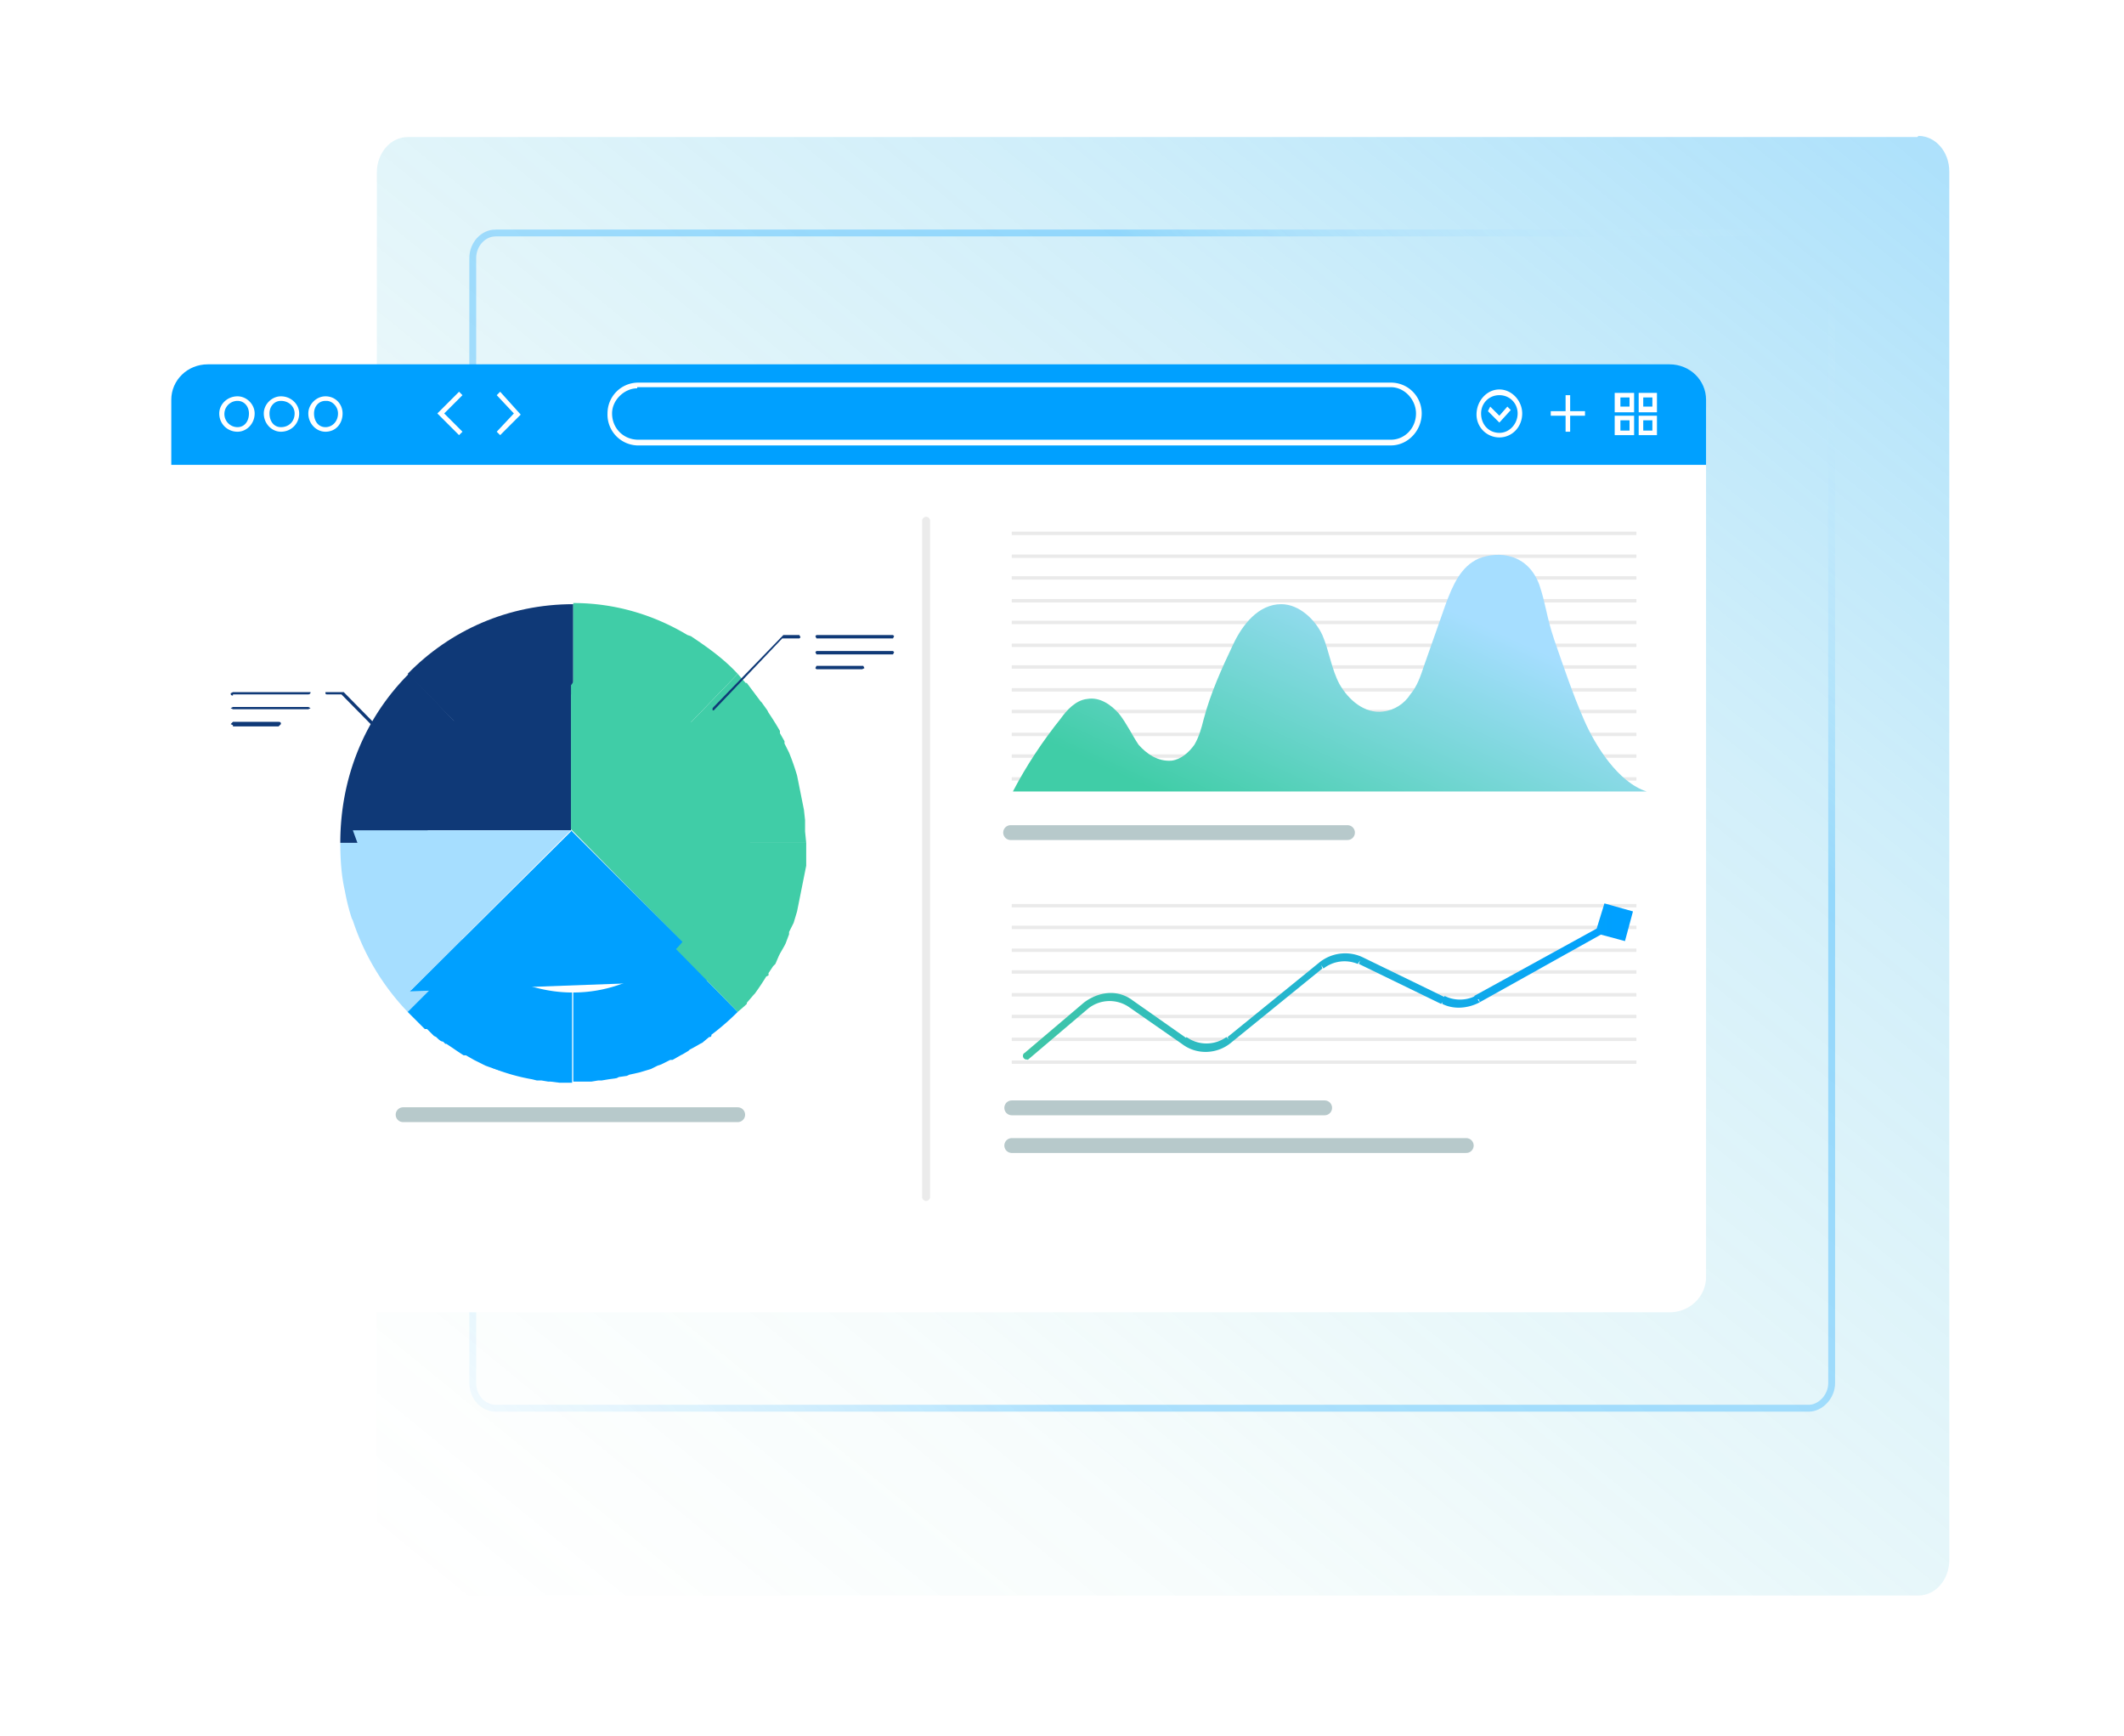 <svg xmlns="http://www.w3.org/2000/svg" width="186" height="152" fill="none" viewBox="0 0 186 152">
  <path fill="url(#a)" d="M167.9 12H35.7c-1.5 0-2.7 1.4-2.7 3.1v121.5c0 1.7 1.2 3.1 2.7 3.1H168c1.5 0 2.7-1.4 2.7-3.1V15c0-1.7-1.2-3.1-2.7-3.1Z" opacity=".4"/>
  <path stroke="url(#b)" stroke-opacity=".3" stroke-width=".6" d="M43.4 20.4h115c1 0 2 1 2 2.2v98.5c0 1.2-1 2.2-2 2.2h-115c-1.1 0-2-1-2-2.2V22.6c0-1.2.9-2.2 2-2.2Z"/>
  <g filter="url(#c)">
    <path fill="#fff" d="M15 33.3c0-1.8 1.4-3.2 3.2-3.2h128c1.8 0 3.2 1.4 3.2 3.2v75.9c0 1.7-1.4 3.1-3.2 3.1h-128a3.2 3.2 0 0 1-3.2-3.1v-76Z"/>
    <path fill="#00A0FF" d="M15 32.4c0-1.7 1.4-3.1 3.2-3.1h128c1.8 0 3.2 1.4 3.2 3.1v5.7H15v-5.7Z"/>
    <path fill="#fff" d="M20.8 35.2c-.9 0-1.6-.7-1.6-1.6 0-.8.7-1.5 1.6-1.5.8 0 1.5.7 1.5 1.5 0 .9-.7 1.6-1.5 1.6Zm0-2.7a1.1 1.1 0 0 0 0 2.3c.6 0 1-.5 1-1.2 0-.6-.4-1.1-1-1.1ZM24.6 35.2c-.8 0-1.5-.7-1.5-1.6 0-.8.7-1.5 1.5-1.5.9 0 1.6.7 1.6 1.5 0 .9-.7 1.6-1.6 1.6Zm0-2.7c-.6 0-1 .5-1 1.1 0 .7.4 1.2 1 1.2.7 0 1.2-.5 1.2-1.2 0-.6-.5-1.1-1.2-1.1ZM28.5 35.2c-.8 0-1.5-.7-1.5-1.6 0-.8.7-1.5 1.5-1.5.9 0 1.5.7 1.5 1.5 0 .9-.6 1.6-1.5 1.6Zm0-2.7c-.6 0-1 .5-1 1.1 0 .7.4 1.2 1 1.2s1.1-.5 1.1-1.2c0-.6-.5-1.1-1-1.1ZM131.3 35.7a2 2 0 0 1-2-2c0-1.2.9-2.2 2-2.2s2 1 2 2.1c0 1.2-.9 2.1-2 2.1Zm0-3.7c-.9 0-1.6.7-1.6 1.6 0 1 .7 1.7 1.6 1.7.9 0 1.6-.8 1.6-1.7 0-.9-.7-1.6-1.6-1.6Z"/>
    <path fill="#fff" d="m131.3 34.4-1-1 .2-.4.8.8.7-.8.3.3-1 1.1ZM40.2 35.5l-1.9-1.9 1.9-1.9.3.3-1.6 1.6 1.6 1.6-.3.3ZM43.8 35.5l-.3-.3 1.5-1.6-1.5-1.6.3-.3 1.8 2-1.8 1.8ZM121.8 36.4h-66a2.7 2.7 0 0 1-2.6-2.8c0-1.5 1.2-2.7 2.7-2.7h65.9c1.5 0 2.7 1.2 2.7 2.7 0 1.5-1.2 2.8-2.7 2.8Zm-66-5c-1.1 0-2.2 1-2.2 2.2 0 1.3 1 2.3 2.3 2.3h65.9c1.2 0 2.2-1 2.2-2.3 0-1.2-1-2.3-2.2-2.3h-66ZM137.5 32h-.4v3.2h.4V32Z"/>
    <path fill="#fff" d="M138.8 33.4h-3v.4h3v-.4ZM143.1 33.5h-1.7v-1.7h1.7v1.7Zm-1.2-.5h.8v-.8h-.8v.8ZM143.1 35.5h-1.7v-1.7h1.7v1.7Zm-1.2-.4h.8v-.9h-.8v.9ZM145.1 33.5h-1.6v-1.7h1.6v1.7Zm-1.2-.5h.8v-.8h-.8v.8ZM145.1 35.5h-1.6v-1.7h1.6v1.7Zm-1.2-.4h.8v-.9h-.8v.9Z"/>
    <path stroke="#EAEAEA" stroke-width=".3" d="M88.6 90.4h54.7M88.6 88.4h54.7M88.6 86.4h54.7M88.6 84.5h54.7M88.6 82.5h54.7M88.6 80.6h54.7M88.6 78.6h54.7M88.6 76.7h54.7M88.6 65.6h54.7M88.6 63.6h54.7M88.6 61.7h54.7M88.6 59.7h54.7M88.6 57.8h54.7M88.6 55.8h54.7M88.6 53.9h54.7M88.6 51.9h54.7M88.6 50h54.7M88.6 48h54.7M88.6 46.1h54.7M88.6 44.1h54.7"/>
    <path fill="#0F3977" d="M50.2 50.3v7.9c-3.5 0-6.7 1.4-9 3.8l-5.5-5.6c3.7-3.8 8.8-6.1 14.5-6.1Z"/>
    <path fill="#0F3977" d="M37.4 71.2h-7.6c0-5.8 2.2-11 6-14.8l5.4 5.6a13.2 13.2 0 0 0-3.8 9.2Z"/>
    <path fill="#40CDA7" d="M62.8 83 50 70V57.4l2.5-3.4L67 66l-4.3 17Z"/>
    <path fill="#A6DEFF" d="M37.4 71.2c0 3.6 1.5 6.9 3.8 9.3L35.7 86a21 21 0 0 1-4.8-8l-.1-.2a18.3 18.3 0 0 1-.6-2.4c-.3-1.3-.4-2.7-.4-4.2h7.6Z"/>
    <path fill="#00A0FF" d="M43.2 90.9a20.4 20.4 0 0 0 1.2.4 17.8 17.8 0 0 1-1.9-.6l-.8-.4-.2-.1-.7-.4h-.2a21.6 21.6 0 0 1-.9-.6l-.6-.4H39l-.2-.2c-.2 0-.4-.2-.6-.4l-.2-.1-.6-.6h-.2l-.7-.7-.8-.8 5.5-5.5c1.3 1.3 2.9 2.3 4.6 3l-2.6 7.4ZM54.9 91.6l-.7.1-.2.1-.7.1-.6.1h-.3l-.6.1h-1.6v-7.8c3.5 0 6.7-1.5 9-3.8l5.4 5.5a22 22 0 0 1-2.3 2c0 .1 0 .2-.2.2l-.6.5-.2.1a15.3 15.3 0 0 1-.9.5l-.1.1-.5.3-.2.1-.7.4h-.2l-.8.4-.3.1-.6.3.6-.3-.6.3-1 .3-.9.2-.2.1Z"/>
    <path fill="#00A0FF" d="M50.2 92.2H49l-.8-.1H48l-.6-.1H47l-.4-.1a17.3 17.3 0 0 1-3.5-1l2.6-7.4c1.4.5 2.9.8 4.4.8v7.9Z"/>
    <path fill="#00A0FF" d="m50 70.1 13.1 13.1-27.2 1 14.1-14Z"/>
    <path fill="#0F3977" d="M50 70.1V51L36 64v6.1h14Z"/>
    <path fill="#40CDA7" d="M50.2 58.2v-8c3.6 0 7 1 10 2.8l.3.1c1.5 1 2.9 2 4.1 3.3L59.2 62a12.5 12.5 0 0 0-9-3.8Z"/>
    <path fill="#40CDA7" d="m65.4 57.2.6.8.6.8.1.1.5.7.1.2a25.2 25.2 0 0 1 1 1.6v.2l.4.7v.2l.4.8a21 21 0 0 1 .7 2l.6 3 .1.9v1l.1 1h-7.7c0-3.6-1.4-6.8-3.7-9.2l5.4-5.6.7.8Z"/>
    <path fill="#40CDA7" d="M63 71.2h7.6v2l-.2 1-.6 3-.3 1-.4.8v.2l-.3.8-.1.2-.4.7-.1.2-.3.7-.1.1-.1.1-.4.6v.2l-.2.1a23 23 0 0 1-1 1.5l-.1.1-.6.7v.1a18.8 18.8 0 0 1-.8.7l-5.4-5.5c2.3-2.4 3.7-5.7 3.7-9.3Z"/>
    <path fill="#0F3977" d="M62.4 59.6h.1l6-6.3H70l.1-.1-.1-.2h-1.4l-6.2 6.4v.2h.1ZM71.5 53.3h6.7l.1-.2-.1-.1h-6.7l-.1.1.1.2ZM71.5 54.7h6.7l.1-.2-.1-.1h-6.7l-.1.1.1.2ZM71.5 56h4l.2-.1-.1-.2h-4.1l-.1.2.1.1Z"/>
    <path fill="#A6DEFF" d="M30.9 70.1H50l-14 14-5.1-14Z"/>
    <path fill="#0F3977" d="M36.1 64.5h.1v-.3L30.1 58h-1.6c0 .2 0 .2.2.2h1.2l6.1 6.2h.1ZM20.4 58.2H27s.2 0 .2-.2L27 58h-6.6l-.2.1c0 .1 0 .2.2.2ZM20.4 59.5H27l.2-.1-.2-.1h-6.6l-.2.1.2.1ZM20.4 61h4l.2-.2c0-.1 0-.2-.2-.2h-4l-.2.2.2.1Z"/>
    <path fill="url(#d)" d="M89.7 89.6a.3.3 0 0 0 .4.5l-.4-.5ZM143 77.2l-2.5-.7-.8 2.6 2.6.7.7-2.6ZM126.5 85l-.2.3.2-.3Zm3-.1.1.3-.2-.3Zm-13.7-3 .2.3-.2-.3Zm-8 6.5-.3-.2.2.2ZM89.8 90l.2.2 5.3-4.5-.2-.2-.2-.3-5.3 4.5.2.3Zm9.3-4.7-.2.3 4.6 3.2.2-.2.2-.3-4.7-3.3-.1.3Zm8.5 3.1.2.3 8-6.5-.1-.3-.2-.2-8 6.5.1.2Zm11.5-6.9-.1.3 7.2 3.5.2-.3.1-.3-7.2-3.5-.2.3Zm10.2 3.4.2.3 12-6.7-.2-.3-.2-.2-12 6.6.2.3Zm-3 0v.4c1 .5 2.2.4 3.2-.1l-.2-.3-.1-.3a3 3 0 0 1-2.7 0l-.1.4Zm-10.6-3 .2.3a3 3 0 0 1 3-.4l.2-.3.2-.3a3.6 3.6 0 0 0-3.8.5l.2.2Zm-12 6.7-.2.2c1.3 1 3.1.9 4.3-.1l-.2-.3-.2-.2a3 3 0 0 1-3.5 0l-.2.4Zm-8.6-3.1.2.2a3 3 0 0 1 3.6-.1l.2-.3.1-.3c-1.3-1-3-.8-4.3.2l.2.3Z"/>
    <path fill="url(#e)" d="M138.7 60.4c-1-2.3-1.8-4.7-2.6-7-.7-2.1-.7-3-1.3-4.8-1-2.7-3.5-3-5.3-2.3-1.6.7-2.3 2.4-2.9 4l-1.9 5.4c-.3.9-.6 1.8-1.2 2.5-.5.8-1.4 1.4-2.4 1.5-1.6.2-3-1-3.8-2.4-.7-1.3-.9-2.9-1.5-4.3-.6-1.3-2-2.7-3.6-2.7-2 0-3.4 1.8-4.2 3.5-1 2.1-2 4.3-2.6 6.6-.2.8-.4 1.5-.8 2.2-.5.7-1.2 1.3-2 1.4-1.2.1-2.2-.6-2.9-1.4-.6-.9-1-1.8-1.7-2.7-.7-.8-1.7-1.5-2.8-1.3-1 .1-1.8 1-2.3 1.7-1.6 2-3 4.1-4.2 6.4h55.5c-2.5-.8-4.5-4-5.5-6.3Z"/>
    <path stroke="#B7C9CB" stroke-linecap="round" stroke-width="1.3" d="M118 70.3H88.5M64.6 95H35.3M116 94.4H88.6M128.4 97.7H88.6"/>
    <path stroke="#EBEBEB" stroke-linecap="round" stroke-width=".7" d="M81.1 43v59.2"/>
  </g>
  <defs>
    <linearGradient id="a" x1="53.2" x2="193.7" y1="152.5" y2="-19.5" gradientUnits="userSpaceOnUse">
      <stop offset="0" stop-color="#40C6A7" stop-opacity="0"/>
      <stop offset=".2" stop-color="#2FBCBD" stop-opacity=".1"/>
      <stop offset=".4" stop-color="#1EB2D4" stop-opacity=".3"/>
      <stop offset=".6" stop-color="#11AAE6" stop-opacity=".5"/>
      <stop offset=".8" stop-color="#08A4F3" stop-opacity=".8"/>
      <stop offset=".9" stop-color="#02A1FC" stop-opacity=".9"/>
      <stop offset="1" stop-color="#00A0FF"/>
    </linearGradient>
    <linearGradient id="b" x1="41" x2="175" y1="155.6" y2="10.8" gradientUnits="userSpaceOnUse">
      <stop stop-color="#fff" stop-opacity="0"/>
      <stop offset=".3" stop-color="#00A0FF"/>
      <stop offset=".3" stop-color="#00A0FF"/>
      <stop offset=".7" stop-color="#00A0FF"/>
      <stop offset=".9" stop-color="#fff" stop-opacity="0"/>
    </linearGradient>
    <linearGradient id="d" x1="89.9" x2="141.4" y1="84" y2="84" gradientUnits="userSpaceOnUse">
      <stop stop-color="#40C6A7"/>
      <stop offset="1" stop-color="#00A0FF"/>
    </linearGradient>
    <linearGradient id="e" x1="119.4" x2="108.9" y1="47.3" y2="70.2" gradientUnits="userSpaceOnUse">
      <stop stop-color="#A6DEFF"/>
      <stop offset=".5" stop-color="#74D6D4"/>
      <stop offset="1" stop-color="#40CDA7"/>
    </linearGradient>
    <filter id="c" width="154" height="103.1" x="5.2" y="22.1" color-interpolation-filters="sRGB" filterUnits="userSpaceOnUse">
      <feFlood flood-opacity="0" result="BackgroundImageFix"/>
      <feColorMatrix in="SourceAlpha" result="hardAlpha" values="0 0 0 0 0 0 0 0 0 0 0 0 0 0 0 0 0 0 127 0"/>
      <feOffset dy="2.6"/>
      <feGaussianBlur stdDeviation="4.9"/>
      <feComposite in2="hardAlpha" operator="out"/>
      <feColorMatrix values="0 0 0 0 0.043 0 0 0 0 0.349 0 0 0 0 0.808 0 0 0 0.1 0"/>
      <feBlend in2="BackgroundImageFix" result="effect1_dropShadow_825_2240"/>
      <feBlend in="SourceGraphic" in2="effect1_dropShadow_825_2240" result="shape"/>
    </filter>
  </defs>
</svg>
